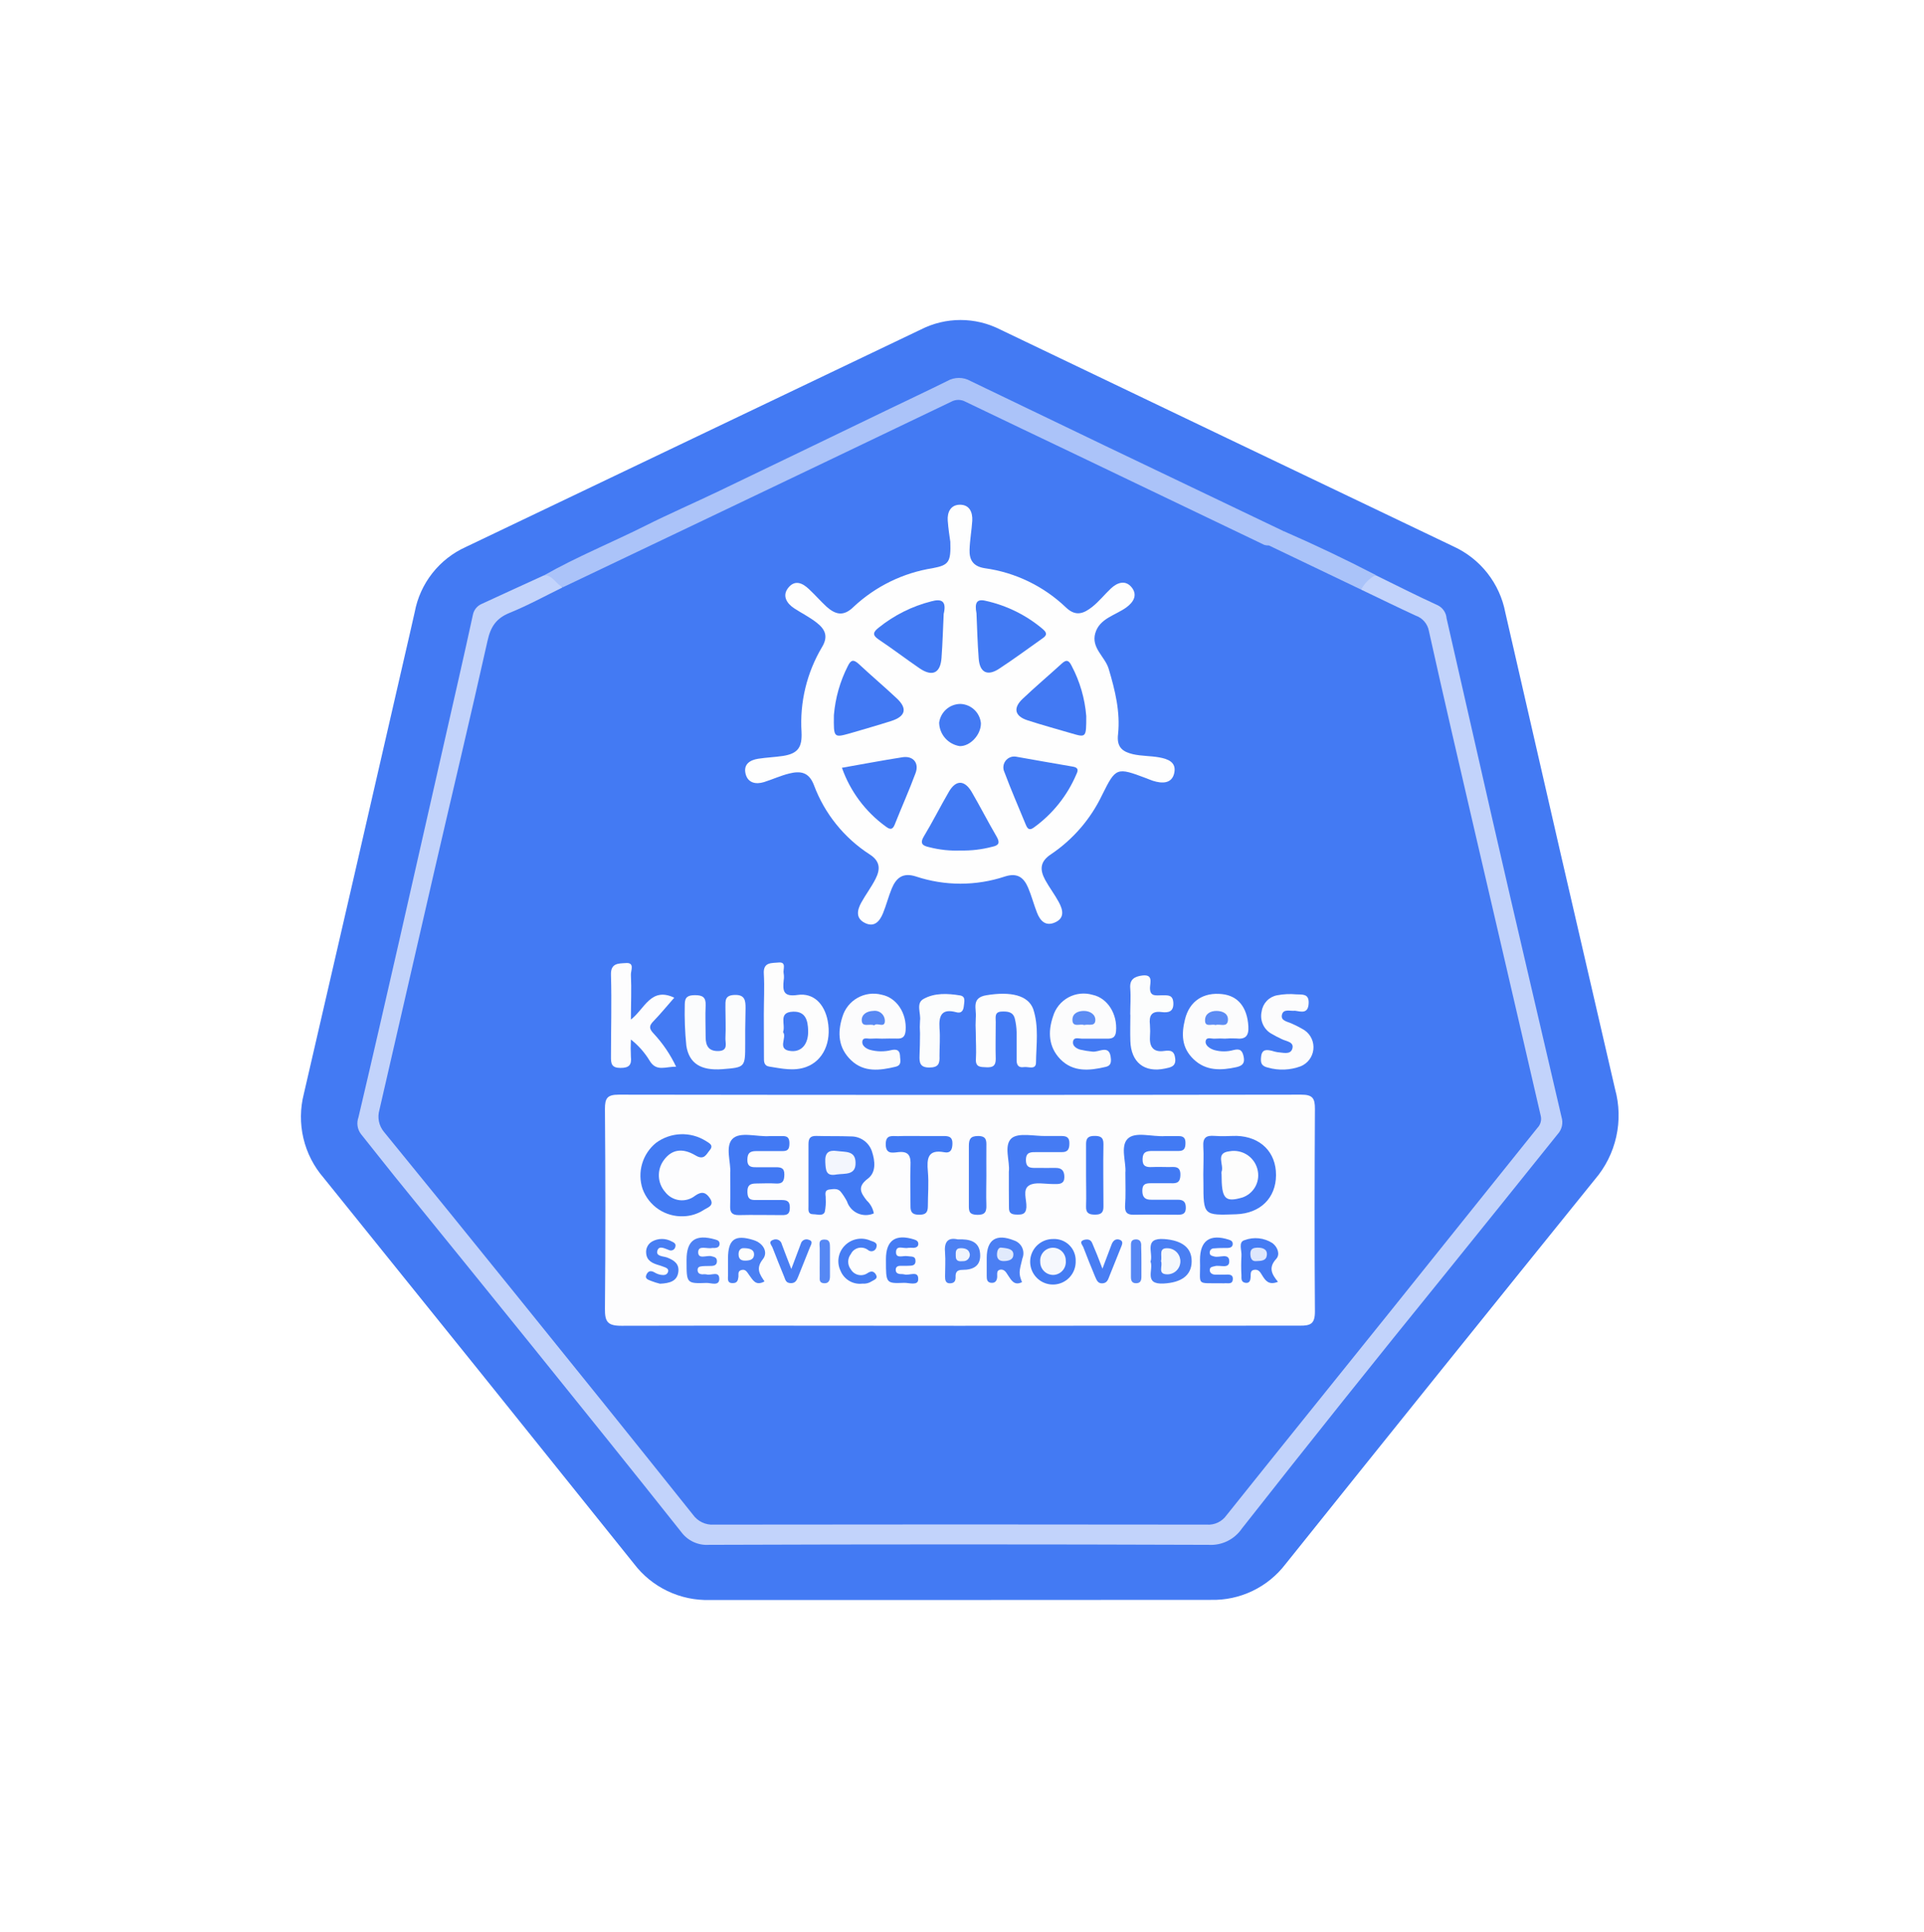 <svg width="245" height="246" viewBox="0 0 245 246" fill="none" xmlns="http://www.w3.org/2000/svg">
<g filter="url(#filter0_d_1_9345)">
<rect width="232.183" height="232.183" transform="translate(6.41 4)" fill="white"/>
<g clip-path="url(#clip0_1_9345)">
<g clip-path="url(#clip1_1_9345)">
<g clip-path="url(#clip2_1_9345)">
<path d="M212.867 28.094H32.146C30.961 28.094 30 29.054 30 30.239V209.94C30 211.125 30.961 212.085 32.146 212.085H212.867C214.052 212.085 215.012 211.125 215.012 209.94V30.239C215.012 29.054 214.052 28.094 212.867 28.094Z" stroke="white" stroke-width="0.76" stroke-miterlimit="10"/>
<path d="M122.203 200.646C111.604 200.646 101.002 200.646 90.398 200.646C88.531 200.703 86.678 200.311 84.993 199.505C83.308 198.699 81.84 197.501 80.713 196.012C67.581 179.626 54.416 163.258 41.219 146.907C39.963 145.459 39.076 143.728 38.636 141.862C38.197 139.996 38.216 138.051 38.694 136.194C42.985 117.643 47.259 99.087 51.515 80.526C51.947 78.633 52.395 76.748 52.812 74.856C53.15 73.055 53.917 71.361 55.05 69.92C56.182 68.479 57.645 67.333 59.316 66.579C78.637 57.34 97.96 48.107 117.286 38.879C118.844 38.09 120.566 37.68 122.311 37.68C124.057 37.68 125.779 38.09 127.337 38.879C146.583 48.102 165.832 57.313 185.084 66.512C186.776 67.284 188.259 68.451 189.407 69.914C190.556 71.378 191.337 73.095 191.685 74.923C196.309 95.153 200.965 115.37 205.654 135.576C206.205 137.56 206.26 139.649 205.813 141.659C205.366 143.669 204.431 145.538 203.091 147.101C189.929 163.397 176.796 179.723 163.694 196.079C162.581 197.535 161.14 198.706 159.488 199.497C157.835 200.289 156.019 200.677 154.187 200.631L122.203 200.646Z" fill="#437AF3"/>
<path d="M175.19 70.175C177.819 71.456 180.405 72.782 183.087 74.004C183.4 74.158 183.667 74.391 183.863 74.68C184.059 74.968 184.177 75.303 184.204 75.651C186.149 84.137 188.064 92.637 190.008 101.123C191.543 107.828 193.095 114.534 194.665 121.239C196.05 127.199 197.443 133.174 198.844 139.164C198.96 139.538 198.975 139.936 198.889 140.318C198.803 140.699 198.618 141.052 198.352 141.34C193.574 147.3 188.779 153.26 183.966 159.22C175.274 169.929 166.666 180.704 158.143 191.547C157.676 192.232 157.039 192.783 156.295 193.148C155.55 193.512 154.724 193.677 153.897 193.626C132.688 193.551 111.48 193.551 90.271 193.626C89.592 193.671 88.912 193.543 88.294 193.256C87.677 192.968 87.142 192.529 86.74 191.979C80.489 184.097 74.164 176.259 67.846 168.421C61.98 161.16 56.105 153.908 50.219 146.667C48.788 144.893 47.388 143.098 45.965 141.325C45.737 141.026 45.589 140.675 45.533 140.304C45.477 139.933 45.515 139.554 45.644 139.201C47.44 131.595 49.176 123.973 50.919 116.352C53.413 105.32 55.916 94.289 58.429 83.257C59.035 80.59 59.629 77.921 60.21 75.248C60.267 74.933 60.401 74.637 60.602 74.388C60.802 74.138 61.062 73.942 61.357 73.818C64.009 72.611 66.624 71.382 69.306 70.175C70.632 69.914 71.228 70.711 71.631 71.784C70.647 73.073 69.061 73.371 67.727 74.056C63.004 76.478 63.033 76.455 61.856 81.633C58.211 97.651 54.528 113.662 50.807 129.665C50.189 132.303 49.72 134.977 48.982 137.585C48.775 138.258 48.749 138.974 48.906 139.66C49.062 140.347 49.397 140.98 49.876 141.496C60.128 154.258 70.521 166.909 80.78 179.694C83.313 182.867 85.883 186.019 88.424 189.185C88.76 189.66 89.207 190.044 89.727 190.304C90.247 190.564 90.823 190.691 91.404 190.675C111.957 190.675 132.514 190.675 153.077 190.675C153.66 190.699 154.24 190.58 154.766 190.328C155.292 190.076 155.748 189.699 156.094 189.23C161.176 183.039 166.1 176.721 171.144 170.493C178.855 160.979 186.425 151.345 194.24 141.891C194.824 141.243 195.231 140.456 195.421 139.605C195.612 138.754 195.58 137.868 195.328 137.033C190.798 117.663 186.328 98.265 181.917 78.839C181.773 77.983 181.397 77.183 180.83 76.526C180.262 75.869 179.525 75.381 178.699 75.114C176.799 74.369 174.832 73.669 173.297 72.216C173.262 71.953 173.285 71.684 173.365 71.43C173.445 71.177 173.581 70.944 173.762 70.749C173.943 70.554 174.164 70.401 174.411 70.302C174.658 70.203 174.924 70.159 175.19 70.175Z" fill="#C2D3FB"/>
<path d="M71.712 71.716C70.803 71.366 70.43 70.174 69.312 70.174C73.477 67.805 77.925 66.009 82.201 63.864C85.278 62.321 88.445 60.95 91.552 59.46C98.614 56.078 105.662 52.658 112.718 49.261C115.355 47.987 117.993 46.75 120.615 45.454C121.068 45.192 121.582 45.055 122.105 45.055C122.628 45.055 123.142 45.192 123.595 45.454C135.108 51.007 146.649 56.542 158.216 62.061L163.432 64.556C163.432 65.801 162.582 66.255 161.621 66.635C161.03 66.638 160.449 66.476 159.945 66.166C151.236 61.912 142.444 57.814 133.683 53.597C130.457 52.032 127.216 50.49 123.997 48.926C123.4 48.623 122.736 48.474 122.066 48.492C121.396 48.51 120.741 48.695 120.161 49.03C106.445 55.616 92.706 62.142 78.961 68.758C77.113 69.645 75.236 70.472 73.373 71.381C72.859 71.664 72.345 71.999 71.712 71.716Z" fill="#ABC3F9"/>
<path d="M161.578 66.388C162.346 65.946 162.987 65.315 163.441 64.555C167.414 66.283 171.331 68.148 175.19 70.15C174.392 70.564 173.741 71.215 173.327 72.012C172.008 72.206 170.988 71.394 169.9 70.917C167.382 69.822 165.028 68.392 162.45 67.341C162.055 67.192 161.608 66.961 161.578 66.388Z" fill="#AAC3F9"/>
<path d="M161.58 66.385L173.329 72.01C175.639 73.113 177.948 74.246 180.273 75.318C180.703 75.466 181.086 75.727 181.382 76.073C181.678 76.418 181.876 76.837 181.956 77.285C183.849 85.823 185.838 94.339 187.812 102.862C189.124 108.546 190.457 114.231 191.776 119.916C193.266 126.263 194.696 132.581 196.186 138.966C196.259 139.243 196.26 139.534 196.186 139.811C196.113 140.088 195.969 140.341 195.769 140.545C189.623 148.182 183.521 155.841 177.382 163.477C170.319 172.276 163.226 181.045 156.178 189.866C155.897 190.264 155.517 190.583 155.075 190.79C154.634 190.998 154.147 191.088 153.66 191.051C132.75 191.021 111.837 191.021 90.922 191.051C90.401 191.088 89.881 190.991 89.409 190.767C88.938 190.544 88.532 190.203 88.232 189.777C80.782 180.449 73.299 171.144 65.784 161.861C60.177 154.907 54.547 147.971 48.895 141.052C48.576 140.668 48.356 140.212 48.255 139.724C48.154 139.235 48.174 138.73 48.314 138.251C50.668 128.014 53.022 117.775 55.376 107.533C57.611 97.848 59.921 88.207 62.082 78.522C62.477 76.734 63.184 75.654 64.905 74.961C67.222 74.022 69.428 72.808 71.685 71.705L90.236 62.861C100.542 57.944 110.844 53.017 121.14 48.08C121.414 47.93 121.721 47.852 122.034 47.852C122.346 47.852 122.654 47.93 122.928 48.08C127.666 50.367 132.42 52.617 137.165 54.89L161.006 66.318C161.193 66.37 161.386 66.392 161.58 66.385Z" fill="#437AF3"/>
<path d="M122.076 165.737C107.764 165.737 93.445 165.7 79.133 165.737C77.367 165.737 77.017 165.223 77.032 163.569C77.114 155.091 77.099 146.605 77.032 138.126C77.032 136.793 77.307 136.309 78.768 136.309C107.749 136.353 136.731 136.353 165.712 136.309C167.165 136.309 167.448 136.793 167.441 138.126C167.396 146.724 167.374 155.322 167.441 163.919C167.441 165.476 166.912 165.73 165.518 165.722C151.058 165.715 136.567 165.737 122.076 165.737Z" fill="#FDFDFE"/>
<path d="M121.012 65.916C120.93 65.313 120.759 64.27 120.684 63.219C120.61 62.169 121.042 61.237 122.174 61.2C123.426 61.163 123.873 62.117 123.806 63.249C123.739 64.382 123.5 65.7 123.463 66.93C123.426 68.159 123.85 69.045 125.408 69.284C129.289 69.82 132.902 71.567 135.734 74.275C137.015 75.505 138.036 75.02 139.071 74.216C139.943 73.523 140.651 72.629 141.463 71.862C142.275 71.094 143.311 70.751 144.093 71.705C144.875 72.659 144.383 73.568 143.445 74.261C142.051 75.281 140.025 75.654 139.474 77.546C138.922 79.439 140.71 80.526 141.18 82.098C141.999 84.832 142.67 87.589 142.372 90.42C142.163 92.111 142.99 92.655 144.264 92.961C145.344 93.207 146.499 93.169 147.587 93.363C148.675 93.557 149.822 93.944 149.532 95.337C149.241 96.731 147.997 96.723 146.82 96.351C146.544 96.261 146.276 96.142 146 96.038C142.171 94.592 142.096 94.63 140.338 98.161C138.884 101.211 136.638 103.815 133.834 105.701C132.388 106.654 132.411 107.697 133.089 108.964C133.625 109.94 134.311 110.834 134.84 111.817C135.369 112.801 135.585 113.821 134.363 114.373C133.141 114.924 132.456 114.179 132.046 113.129C131.636 112.078 131.36 110.998 130.928 109.977C130.369 108.658 129.55 108.018 127.948 108.539C124.283 109.75 120.326 109.75 116.661 108.539C114.985 107.988 114.128 108.688 113.554 110.067C113.13 111.095 112.861 112.19 112.437 113.218C112.012 114.246 111.334 115.043 110.135 114.447C108.935 113.851 109.151 112.816 109.665 111.87C110.179 110.923 110.954 109.895 111.483 108.852C112.087 107.668 112.146 106.617 110.738 105.716C107.492 103.621 105.007 100.535 103.653 96.917C103.005 95.188 101.88 95.077 100.479 95.427C99.399 95.695 98.363 96.172 97.305 96.507C96.247 96.842 95.212 96.626 94.936 95.434C94.66 94.242 95.495 93.706 96.545 93.542C97.596 93.378 98.654 93.341 99.704 93.184C101.619 92.886 102.155 92.074 102.066 90.152C101.825 86.363 102.734 82.59 104.673 79.327C105.538 77.904 105.009 77.002 103.973 76.198C103.094 75.512 102.081 75.006 101.142 74.395C100.203 73.784 99.54 72.785 100.397 71.75C101.254 70.714 102.207 71.184 103.02 71.951C103.832 72.718 104.51 73.493 105.255 74.186C106.365 75.162 107.393 75.497 108.712 74.186C111.502 71.582 115.007 69.872 118.777 69.276C120.818 68.889 121.101 68.509 121.012 65.916Z" fill="#FEFEFE"/>
<path d="M97.265 126.049C97.265 124.343 97.362 122.629 97.265 120.931C97.154 119.388 98.308 119.575 99.113 119.485C100.223 119.374 99.664 120.364 99.791 120.878C99.84 121.17 99.84 121.467 99.791 121.758C99.664 123.061 99.716 123.888 101.557 123.613C103.576 123.315 104.984 124.738 105.401 126.913C105.915 129.647 104.812 131.987 102.674 132.777C101.095 133.358 99.538 132.978 97.981 132.739C97.236 132.628 97.28 132.054 97.28 131.517L97.265 126.049Z" fill="#FDFDFD"/>
<path d="M85.86 123.963C84.996 124.939 84.161 125.975 83.223 126.944C82.634 127.532 82.641 127.905 83.223 128.516C84.395 129.771 85.365 131.201 86.098 132.755C84.802 132.703 83.61 133.44 82.738 132.01C82.111 130.965 81.298 130.044 80.339 129.29C80.302 130.018 80.302 130.746 80.339 131.473C80.451 132.524 80.116 132.911 78.991 132.904C77.866 132.896 77.791 132.345 77.799 131.481C77.799 128.009 77.903 124.53 77.799 121.05C77.747 119.56 78.752 119.613 79.594 119.56C80.921 119.411 80.295 120.536 80.339 121.05C80.429 122.861 80.339 124.679 80.339 126.75C82.105 125.372 82.887 122.555 85.86 123.963Z" fill="#FDFDFE"/>
<path d="M112.312 129.178C111.843 129.152 111.373 129.152 110.904 129.178C110.502 129.23 109.824 128.902 109.802 129.632C109.802 130.102 110.271 130.429 110.733 130.586C111.642 130.846 112.603 130.862 113.519 130.631C114.175 130.497 114.555 130.631 114.607 131.324C114.607 131.882 114.898 132.545 114.041 132.754C112.052 133.231 110.033 133.499 108.386 131.934C106.74 130.37 106.62 128.433 107.269 126.406C107.572 125.379 108.264 124.51 109.197 123.983C110.13 123.456 111.231 123.312 112.268 123.583C114.19 123.963 115.479 125.944 115.322 128.135C115.263 128.88 114.98 129.193 114.249 129.17C113.519 129.148 112.961 129.17 112.312 129.178Z" fill="#FCFCFD"/>
<path d="M139.09 130.826C139.939 130.96 141.325 129.798 141.459 131.735C141.504 132.294 141.377 132.637 140.803 132.771C138.725 133.262 136.653 133.464 135.014 131.787C133.524 130.238 133.42 128.308 134.091 126.349C134.241 125.837 134.491 125.36 134.826 124.944C135.161 124.529 135.574 124.184 136.043 123.929C136.511 123.673 137.025 123.513 137.556 123.456C138.086 123.4 138.623 123.448 139.134 123.599C141.042 124.009 142.308 126.05 142.115 128.248C142.04 129.053 141.615 129.195 140.945 129.18C139.887 129.18 138.821 129.18 137.764 129.18C137.354 129.18 136.691 128.911 136.631 129.619C136.586 130.126 137.086 130.439 137.54 130.573C138.05 130.691 138.568 130.776 139.09 130.826Z" fill="#FCFCFD"/>
<path d="M155.977 129.177C155.567 129.151 155.157 129.151 154.748 129.177C154.323 129.236 153.645 128.894 153.533 129.467C153.421 130.041 154.07 130.458 154.628 130.63C155.428 130.853 156.273 130.853 157.072 130.63C157.914 130.413 158.204 130.689 158.368 131.486C158.532 132.283 158.234 132.626 157.445 132.805C155.463 133.245 153.555 133.297 151.991 131.799C150.426 130.302 150.441 128.558 150.896 126.718C151.469 124.386 153.243 123.239 155.634 123.507C157.668 123.731 158.815 125.206 158.964 127.575C159.046 128.819 158.614 129.303 157.385 129.154C156.916 129.132 156.445 129.139 155.977 129.177Z" fill="#FCFCFD"/>
<path d="M94.893 128.095V129.854C94.893 132.834 94.893 132.834 91.973 133.065C89.238 133.273 87.748 132.32 87.398 130.084C87.219 128.332 87.152 126.57 87.197 124.81C87.197 123.834 87.651 123.647 88.501 123.64C89.462 123.64 89.901 123.901 89.857 124.936C89.79 126.285 89.857 127.641 89.857 128.989C89.857 130.084 90.244 130.8 91.511 130.755C92.777 130.71 92.338 129.712 92.375 129.071C92.442 127.782 92.375 126.486 92.375 125.19C92.375 124.325 92.285 123.64 93.582 123.61C94.878 123.58 94.938 124.348 94.938 125.301C94.938 126.255 94.893 127.157 94.893 128.095Z" fill="#FBFCFD"/>
<path d="M124.256 128.419C124.218 127.776 124.218 127.132 124.256 126.489C124.375 125.401 123.622 123.978 125.604 123.651C128.696 123.137 130.909 123.651 131.564 125.394C132.309 127.629 131.952 129.939 131.922 132.211C131.922 133.209 130.931 132.71 130.372 132.8C129.694 132.904 129.441 132.531 129.456 131.876C129.456 130.699 129.456 129.529 129.456 128.352C129.442 127.769 129.364 127.189 129.225 126.623C129.001 125.744 128.286 125.7 127.541 125.729C126.61 125.767 126.796 126.474 126.796 127.018C126.796 128.598 126.751 130.185 126.796 131.771C126.796 132.673 126.394 132.852 125.619 132.822C124.844 132.792 124.203 132.822 124.27 131.764C124.337 130.706 124.256 129.536 124.256 128.419Z" fill="#FDFDFD"/>
<path d="M164.908 125.624C164.305 125.698 163.418 125.333 163.239 126.145C163.061 126.957 164.037 127.009 164.581 127.3C165.118 127.537 165.638 127.811 166.138 128.119C166.525 128.39 166.832 128.76 167.026 129.191C167.22 129.621 167.295 130.096 167.241 130.566C167.188 131.035 167.009 131.481 166.723 131.857C166.436 132.233 166.054 132.525 165.616 132.701C164.283 133.195 162.827 133.253 161.459 132.865C160.587 132.664 160.505 132.225 160.587 131.472C160.699 130.466 161.332 130.585 161.98 130.727C162.201 130.804 162.428 130.861 162.658 130.898C163.344 130.943 164.305 131.271 164.558 130.474C164.841 129.565 163.761 129.528 163.187 129.222C162.705 128.999 162.235 128.751 161.779 128.477C161.328 128.186 160.979 127.763 160.779 127.265C160.578 126.768 160.538 126.22 160.662 125.698C160.735 125.196 160.963 124.73 161.315 124.364C161.666 123.998 162.123 123.751 162.621 123.657C163.428 123.501 164.254 123.461 165.072 123.538C165.765 123.582 166.696 123.396 166.644 124.648C166.592 126.048 165.713 125.743 164.908 125.624Z" fill="#FCFCFD"/>
<path d="M143.923 126.113C143.923 124.996 144.012 123.878 143.923 122.761C143.833 121.643 144.444 121.271 145.45 121.137C146.828 120.965 146.478 121.971 146.441 122.627C146.381 123.923 147.275 123.64 147.991 123.655C148.706 123.67 149.376 123.55 149.414 124.661C149.451 125.771 148.758 125.897 147.923 125.793C146.597 125.622 146.299 126.285 146.433 127.425C146.471 127.953 146.471 128.483 146.433 129.011C146.374 130.271 146.918 130.934 148.222 130.747C149.026 130.636 149.54 130.688 149.652 131.716C149.764 132.744 149.026 132.841 148.363 132.982C145.726 133.549 144.02 132.193 143.938 129.466C143.9 128.348 143.938 127.231 143.938 126.113H143.923Z" fill="#FCFDFD"/>
<path d="M117.154 128.488C117.116 127.962 117.116 127.434 117.154 126.908C117.295 125.962 116.595 124.673 117.601 124.122C119.009 123.332 120.67 123.414 122.257 123.675C123.002 123.809 122.786 124.465 122.741 124.964C122.697 125.463 122.533 126.022 121.765 125.813C119.947 125.322 119.53 126.193 119.635 127.84C119.739 129.009 119.635 130.194 119.635 131.364C119.679 132.332 119.53 132.854 118.331 132.854C117.131 132.854 117.057 132.206 117.094 131.304C117.131 130.403 117.154 129.434 117.154 128.488Z" fill="#FCFDFD"/>
<path d="M153.227 146.462C153.227 145.285 153.301 144.101 153.227 142.931C153.152 141.761 153.607 141.478 154.65 141.56C155.693 141.642 156.535 141.56 157.473 141.56C160.52 141.657 162.502 143.639 162.487 146.559C162.472 149.48 160.476 151.417 157.436 151.536C153.241 151.692 153.241 151.692 153.241 147.498L153.227 146.462Z" fill="#437AF3"/>
<path d="M111.273 151.424C110.95 151.568 110.601 151.642 110.248 151.641C109.895 151.641 109.546 151.567 109.223 151.423C108.901 151.279 108.612 151.068 108.376 150.805C108.14 150.543 107.962 150.233 107.854 149.897C107.639 149.489 107.39 149.1 107.109 148.735C106.729 148.206 106.162 148.317 105.618 148.384C104.873 148.481 105.179 149.13 105.142 149.509C105.183 150.091 105.142 150.675 105.022 151.245C104.777 151.812 104.084 151.536 103.585 151.536C102.84 151.536 102.951 150.985 102.951 150.53C102.951 147.885 102.951 145.248 102.951 142.611C102.951 141.866 103.182 141.545 103.957 141.567C105.447 141.612 106.892 141.567 108.353 141.627C108.949 141.619 109.533 141.804 110.017 142.152C110.501 142.501 110.86 142.996 111.042 143.564C111.43 144.756 111.594 146.187 110.506 147.006C109.142 148.034 109.589 148.787 110.372 149.785C110.84 150.221 111.156 150.795 111.273 151.424Z" fill="#427AF3"/>
<path d="M143.303 146.243C143.43 144.954 142.625 142.897 143.594 141.929C144.562 140.96 146.723 141.698 148.347 141.586C148.928 141.586 149.524 141.586 150.113 141.586C150.701 141.586 150.955 141.84 150.955 142.436C150.955 143.032 150.85 143.486 150.113 143.479C148.995 143.479 147.878 143.479 146.76 143.479C146.015 143.479 145.516 143.575 145.494 144.507C145.471 145.438 145.956 145.565 146.701 145.527C147.446 145.49 148.116 145.527 148.817 145.527C149.517 145.527 150.366 145.326 150.307 146.593C150.269 147.733 149.562 147.584 148.869 147.584C148.176 147.584 147.334 147.584 146.567 147.584C145.799 147.584 145.464 147.733 145.464 148.552C145.464 149.372 145.822 149.707 146.634 149.685C147.751 149.685 148.869 149.685 149.986 149.685C150.731 149.685 151.007 149.998 150.999 150.743C150.992 151.488 150.582 151.599 149.979 151.599C148.101 151.599 146.254 151.562 144.331 151.599C143.437 151.599 143.236 151.219 143.266 150.43C143.363 149.148 143.303 147.822 143.303 146.243Z" fill="#427AF3"/>
<path d="M92.986 146.242C93.097 144.968 92.315 142.919 93.269 141.943C94.222 140.967 96.398 141.705 98.014 141.586C98.543 141.586 99.08 141.586 99.601 141.586C100.287 141.548 100.533 141.839 100.525 142.517C100.518 143.195 100.361 143.508 99.639 143.493C98.529 143.493 97.404 143.493 96.293 143.493C95.437 143.493 95.176 143.798 95.168 144.625C95.161 145.452 95.63 145.564 96.286 145.549C97.113 145.549 97.933 145.549 98.76 145.549C99.415 145.549 99.885 145.609 99.877 146.473C99.87 147.337 99.646 147.68 98.775 147.62C97.903 147.561 97.121 147.62 96.301 147.62C95.481 147.62 95.154 147.866 95.176 148.723C95.198 149.58 95.534 149.736 96.249 149.721C97.307 149.721 98.372 149.721 99.43 149.721C100.063 149.721 100.57 149.766 100.577 150.63C100.585 151.494 100.287 151.658 99.542 151.643C97.716 151.643 95.891 151.599 94.073 151.643C93.202 151.643 92.948 151.293 92.978 150.489C93.015 149.148 92.986 147.836 92.986 146.242Z" fill="#4279F3"/>
<path d="M87.047 151.791C85.922 151.843 84.81 151.535 83.872 150.912C82.935 150.289 82.22 149.383 81.831 148.327C81.482 147.288 81.458 146.167 81.765 145.115C82.071 144.063 82.692 143.13 83.545 142.441C84.451 141.774 85.537 141.393 86.661 141.348C87.786 141.303 88.898 141.596 89.855 142.188C90.25 142.456 90.943 142.717 90.377 143.38C89.937 143.901 89.677 144.698 88.589 144.058C86.86 143.022 85.512 143.313 84.543 144.631C84.097 145.226 83.87 145.956 83.9 146.698C83.929 147.441 84.215 148.15 84.707 148.707C84.924 148.99 85.196 149.227 85.506 149.405C85.816 149.582 86.158 149.696 86.512 149.739C86.867 149.783 87.226 149.756 87.57 149.659C87.914 149.562 88.235 149.398 88.514 149.176C89.379 148.565 89.9 148.759 90.392 149.489C91.062 150.472 90.049 150.681 89.557 151.024C88.804 151.5 87.937 151.765 87.047 151.791Z" fill="#437BF3"/>
<path d="M128.465 146.105C128.636 144.839 127.765 142.76 128.823 141.851C129.732 141.106 131.736 141.613 133.256 141.575C133.904 141.575 134.552 141.575 135.2 141.575C135.848 141.575 136.176 141.784 136.176 142.484C136.176 143.185 136.02 143.639 135.215 143.624C134.15 143.624 133.092 143.624 132.034 143.624C131.289 143.624 130.618 143.572 130.641 144.675C130.663 145.777 131.43 145.621 132.131 145.636C132.831 145.651 133.658 145.636 134.425 145.636C135.193 145.636 135.535 145.986 135.535 146.805C135.535 147.625 134.992 147.707 134.373 147.685H134.016C133.017 147.685 131.833 147.409 131.073 147.848C130.156 148.377 130.752 149.674 130.7 150.635C130.648 151.454 130.268 151.588 129.583 151.581C128.897 151.574 128.45 151.492 128.48 150.642C128.465 149.227 128.465 147.811 128.465 146.105Z" fill="#457BF3"/>
<path d="M117.244 141.577C118.243 141.577 119.241 141.577 120.224 141.577C120.97 141.577 121.305 141.793 121.282 142.583C121.26 143.372 120.999 143.782 120.254 143.641C118.086 143.231 118.019 144.512 118.153 146.077C118.287 147.641 118.153 149.012 118.153 150.473C118.153 151.314 117.893 151.598 117.043 151.598C116.194 151.598 115.918 151.285 115.941 150.458C115.941 148.759 115.881 147.053 115.941 145.354C116.008 144.103 115.717 143.462 114.316 143.633C113.571 143.723 112.782 143.864 112.789 142.598C112.797 141.331 113.653 141.614 114.346 141.592C115.367 141.555 116.306 141.577 117.244 141.577Z" fill="#427AF3"/>
<path d="M138.299 146.644C138.299 145.295 138.299 143.939 138.299 142.591C138.299 141.846 138.582 141.57 139.334 141.563C140.087 141.555 140.527 141.704 140.512 142.621C140.459 145.266 140.512 147.918 140.512 150.563C140.512 151.308 140.229 151.576 139.484 151.583C138.738 151.591 138.262 151.442 138.299 150.525C138.344 149.237 138.299 147.94 138.299 146.644Z" fill="#4279F3"/>
<path d="M125.603 146.618C125.603 147.855 125.558 149.092 125.603 150.343C125.64 151.207 125.439 151.632 124.448 151.61C123.457 151.587 123.368 151.215 123.375 150.433C123.375 147.899 123.375 145.366 123.375 142.841C123.375 141.977 123.577 141.574 124.553 141.574C125.64 141.574 125.618 142.178 125.603 142.93C125.588 144.145 125.603 145.419 125.603 146.618Z" fill="#437AF3"/>
<path d="M146.508 157.562C146.895 156.475 145.569 154.493 148.266 154.694C150.501 154.865 151.775 155.782 151.745 157.57C151.716 159.358 150.382 160.244 148.162 160.356C145.599 160.49 146.925 158.575 146.508 157.562Z" fill="#4A7FF3"/>
<path d="M97.353 160.087C96.198 160.72 95.863 159.878 95.371 159.238C95.133 158.902 94.932 158.493 94.418 158.634C93.903 158.776 94.067 159.178 94.03 159.506C93.978 159.946 93.881 160.318 93.285 160.303C92.54 160.303 92.719 159.7 92.704 159.275C92.704 158.575 92.704 157.867 92.704 157.167C92.704 154.723 93.591 154.075 95.967 154.827C97.226 155.222 97.837 156.399 97.137 157.263C96.206 158.448 96.742 159.186 97.353 160.087Z" fill="#4B80F3"/>
<path d="M130.141 160.179C129.172 160.663 128.792 159.963 128.368 159.322C128.144 158.987 127.958 158.577 127.459 158.577C126.84 158.629 127.004 159.151 126.982 159.523C126.96 159.896 126.796 160.313 126.237 160.268C125.678 160.224 125.648 159.806 125.648 159.389C125.648 158.644 125.648 157.862 125.648 157.102C125.648 154.755 126.878 153.965 129.12 154.867C129.346 154.939 129.555 155.057 129.733 155.213C129.912 155.37 130.056 155.561 130.157 155.776C130.257 155.991 130.313 156.224 130.319 156.461C130.325 156.698 130.282 156.934 130.193 157.154C129.754 158.897 129.709 159.084 130.141 160.179Z" fill="#4B7FF3"/>
<path d="M87.426 157.503V157.34C87.426 154.829 88.588 154.024 91.099 154.754C91.412 154.844 91.635 154.948 91.628 155.313C91.62 155.678 91.367 155.797 91.054 155.827C90.935 155.827 90.808 155.827 90.696 155.827C90.078 155.991 88.953 155.432 88.908 156.319C88.864 157.347 90.004 156.721 90.592 156.878C90.965 156.975 91.278 157.019 91.293 157.481C91.307 157.943 91.032 158.092 90.629 158.114C90.227 158.137 89.81 158.114 89.4 158.152C88.99 158.189 88.819 158.316 88.834 158.673C88.849 159.031 89.095 159.165 89.422 159.187C89.596 159.165 89.771 159.165 89.944 159.187C90.51 159.403 91.628 158.658 91.591 159.813C91.553 160.707 90.54 160.268 89.981 160.282C87.426 160.379 87.426 160.32 87.426 157.503Z" fill="#4D81F3"/>
<path d="M136.975 157.527C136.987 158.103 136.827 158.67 136.515 159.154C136.203 159.639 135.754 160.02 135.225 160.248C134.695 160.476 134.11 160.541 133.544 160.435C132.977 160.329 132.455 160.056 132.045 159.652C131.634 159.247 131.353 158.73 131.238 158.165C131.123 157.6 131.179 157.014 131.399 156.481C131.618 155.948 131.992 155.493 132.472 155.174C132.952 154.854 133.516 154.685 134.092 154.688C134.473 154.666 134.854 154.724 135.211 154.858C135.568 154.992 135.892 155.2 136.164 155.467C136.436 155.735 136.648 156.056 136.788 156.411C136.928 156.766 136.992 157.146 136.975 157.527Z" fill="#457CF3"/>
<path d="M162.735 160.135C161.55 160.612 161.133 159.971 160.716 159.301C160.5 158.95 160.291 158.556 159.792 158.6C159.174 158.638 159.278 159.129 159.255 159.517C159.233 159.904 159.151 160.359 158.578 160.262C158.004 160.165 158.093 159.695 158.086 159.315C158.037 158.497 158.037 157.676 158.086 156.857C158.153 156.157 157.639 155.054 158.488 154.83C159.068 154.613 159.691 154.535 160.306 154.601C160.922 154.667 161.514 154.875 162.034 155.21C162.712 155.724 163.033 156.663 162.504 157.229C161.491 158.34 161.938 159.166 162.735 160.135Z" fill="#467CF3"/>
<path d="M152.806 157.496V157.339C152.806 154.881 154.073 154.002 156.472 154.769C156.8 154.873 156.994 155.007 156.971 155.358C156.949 155.708 156.658 155.812 156.353 155.827C155.772 155.827 155.183 155.827 154.602 155.879C154.529 155.874 154.455 155.884 154.386 155.909C154.316 155.935 154.253 155.974 154.2 156.026C154.148 156.077 154.106 156.139 154.079 156.207C154.052 156.276 154.04 156.349 154.043 156.423C154.043 156.81 154.349 156.833 154.632 156.915C155.295 157.101 156.502 156.431 156.532 157.496C156.561 158.561 155.332 157.95 154.691 158.144C154.408 158.226 154.08 158.219 154.051 158.599C154.021 158.978 154.334 159.209 154.721 159.224C155.109 159.239 155.541 159.224 155.95 159.224C156.36 159.224 157.031 159.09 156.986 159.813C156.941 160.536 156.301 160.267 155.876 160.327C155.816 160.331 155.757 160.331 155.697 160.327C152.128 160.275 152.903 160.729 152.806 157.496Z" fill="#467CF3"/>
<path d="M112.816 157.413V157.242C112.816 154.85 114.038 154.001 116.407 154.746C116.72 154.85 116.944 154.985 116.936 155.327C116.929 155.67 116.646 155.789 116.34 155.812C116.105 155.793 115.868 155.793 115.633 155.812C115.089 155.961 114.098 155.379 114.098 156.378C114.098 157.22 115.014 156.78 115.528 156.869C116.042 156.959 116.579 156.802 116.579 157.488C116.579 158.173 115.983 158.069 115.528 158.099C115.238 158.099 114.94 158.099 114.649 158.099C114.359 158.099 114.061 158.211 114.061 158.598C114.061 158.985 114.292 159.105 114.612 159.149C114.789 159.143 114.966 159.155 115.141 159.187C115.759 159.403 116.981 158.628 116.922 159.827C116.922 160.669 115.752 160.252 115.126 160.267C112.816 160.364 112.816 160.319 112.816 157.413Z" fill="#457CF3"/>
<path d="M121.96 154.734C123.45 154.674 124.672 154.957 124.806 156.529C124.94 158.101 123.949 158.615 122.571 158.615C121.826 158.615 121.654 158.943 121.684 159.584C121.684 160.068 121.49 160.329 120.939 160.329C120.388 160.329 120.343 159.867 120.343 159.442C120.343 158.452 120.418 157.446 120.343 156.462C120.209 155.106 120.656 154.436 121.96 154.734Z" fill="#4D81F3"/>
<path d="M84.049 160.381C83.668 160.291 83.294 160.174 82.931 160.031C82.603 159.882 82.044 159.792 82.328 159.196C82.551 158.734 82.901 158.682 83.348 158.943C83.597 159.096 83.873 159.199 84.16 159.248C84.503 159.3 84.905 159.308 85.062 158.891C85.218 158.473 84.794 158.324 84.473 158.213C84.302 158.153 84.138 158.086 83.974 158.041C83.154 157.803 82.357 157.505 82.283 156.499C82.249 156.205 82.302 155.908 82.434 155.644C82.567 155.379 82.773 155.159 83.028 155.009C83.414 154.793 83.849 154.68 84.291 154.68C84.733 154.68 85.168 154.793 85.553 155.009C85.837 155.136 86.105 155.3 86.001 155.657C85.988 155.745 85.955 155.829 85.904 155.902C85.853 155.975 85.786 156.035 85.708 156.078C85.63 156.12 85.543 156.144 85.454 156.148C85.365 156.151 85.277 156.134 85.196 156.097C84.667 155.911 83.915 155.449 83.706 156.179C83.497 156.909 84.451 156.864 84.95 157.043C85.859 157.401 86.544 157.863 86.366 158.958C86.187 160.053 85.293 160.321 84.049 160.381Z" fill="#487EF3"/>
<path d="M100.765 158.505C101.272 157.149 101.614 156.225 101.972 155.301C101.996 155.199 102.042 155.104 102.105 155.021C102.169 154.937 102.25 154.869 102.342 154.819C102.434 154.769 102.535 154.739 102.64 154.731C102.744 154.723 102.849 154.737 102.948 154.772C103.618 154.951 103.268 155.406 103.134 155.748C102.642 157.007 102.121 158.252 101.644 159.473C101.458 159.943 101.272 160.338 100.668 160.308C100.065 160.278 100.012 159.883 99.863 159.511C99.357 158.259 98.843 157.015 98.373 155.786C98.269 155.48 97.755 155.04 98.455 154.795C98.564 154.747 98.682 154.723 98.801 154.727C98.92 154.73 99.036 154.76 99.142 154.815C99.248 154.869 99.34 154.946 99.412 155.041C99.484 155.135 99.534 155.245 99.558 155.361C99.893 156.285 100.266 157.209 100.765 158.505Z" fill="#497EF3"/>
<path d="M140.384 158.462C140.854 157.225 141.204 156.316 141.539 155.407C141.725 154.893 142.083 154.588 142.604 154.789C143.126 154.99 142.85 155.467 142.716 155.817C142.247 157.009 141.762 158.201 141.278 159.393C141.107 159.818 141.003 160.295 140.384 160.332C139.766 160.369 139.639 159.878 139.445 159.468C138.931 158.231 138.425 156.979 137.955 155.743C137.859 155.46 137.322 154.998 138.075 154.789C138.492 154.692 138.894 154.729 139.088 155.229C139.498 156.167 139.878 157.128 140.384 158.462Z" fill="#497EF3"/>
<path d="M109.839 160.366C109.258 160.442 108.669 160.325 108.162 160.031C107.655 159.737 107.26 159.284 107.038 158.742C106.778 158.208 106.694 157.605 106.797 157.021C106.9 156.436 107.185 155.899 107.611 155.486C108.032 155.071 108.568 154.794 109.149 154.69C109.73 154.586 110.329 154.661 110.867 154.905C111.21 155.024 111.776 155.143 111.612 155.687C111.595 155.805 111.546 155.917 111.47 156.01C111.394 156.102 111.295 156.172 111.182 156.212C111.069 156.252 110.947 156.26 110.83 156.236C110.713 156.212 110.605 156.156 110.517 156.074C110.347 155.946 110.15 155.857 109.942 155.814C109.733 155.771 109.517 155.774 109.31 155.824C109.103 155.874 108.909 155.969 108.743 156.102C108.577 156.236 108.442 156.404 108.349 156.596C108.128 156.876 108.008 157.222 108.008 157.579C108.008 157.936 108.128 158.283 108.349 158.563C108.455 158.741 108.596 158.894 108.765 159.015C108.933 159.135 109.125 159.218 109.327 159.261C109.53 159.303 109.739 159.302 109.941 159.259C110.143 159.216 110.334 159.131 110.502 159.01C110.927 158.742 111.247 158.756 111.53 159.196C111.851 159.755 111.314 159.874 111.001 160.075C110.659 160.302 110.248 160.405 109.839 160.366Z" fill="#467DF3"/>
<path d="M145.346 157.561C145.346 158.21 145.346 158.85 145.346 159.499C145.346 159.946 145.242 160.311 144.683 160.318C144.124 160.326 144.012 159.968 144.012 159.521C144.012 158.225 144.012 156.936 144.012 155.647C144.012 155.244 143.968 154.783 144.571 154.738C145.175 154.693 145.361 155.088 145.316 155.624C145.339 156.273 145.346 156.913 145.346 157.561Z" fill="#5687F4"/>
<path d="M104.383 157.456C104.383 156.927 104.383 156.405 104.383 155.884C104.383 155.362 104.152 154.729 105.031 154.759C105.709 154.759 105.679 155.325 105.687 155.78C105.687 157.001 105.687 158.231 105.687 159.452C105.687 159.974 105.5 160.384 104.875 160.317C104.249 160.25 104.398 159.75 104.383 159.378C104.368 158.737 104.383 158.089 104.383 157.456Z" fill="#5688F4"/>
<path d="M129.329 93.269C131.75 93.694 134.179 94.133 136.601 94.543C137.271 94.655 137.346 94.946 137.07 95.504C135.918 98.223 134.042 100.573 131.646 102.299C131.058 102.731 130.827 102.426 130.626 101.941C129.709 99.706 128.748 97.516 127.899 95.236C127.792 95.011 127.748 94.762 127.772 94.514C127.795 94.266 127.884 94.03 128.031 93.829C128.177 93.627 128.375 93.469 128.603 93.371C128.832 93.272 129.082 93.237 129.329 93.269Z" fill="#427AF3"/>
<path d="M120.167 75.112C120.085 76.84 120.033 78.777 119.891 80.707C119.75 82.637 118.729 83.143 117.082 82.018C115.436 80.893 113.663 79.545 111.912 78.375C111.04 77.794 111.167 77.414 111.912 76.833C113.881 75.251 116.168 74.112 118.617 73.495C119.876 73.153 120.569 73.436 120.167 75.112Z" fill="#427AF3"/>
<path d="M106.188 87.978C106.369 85.804 106.971 83.686 107.961 81.742C108.363 80.908 108.706 80.886 109.362 81.482C110.956 82.972 112.618 84.372 114.204 85.862C115.583 87.159 115.315 88.157 113.459 88.746C111.723 89.297 109.973 89.796 108.244 90.303C106.151 90.884 106.151 90.876 106.188 87.978Z" fill="#4279F3"/>
<path d="M138.323 88.105C138.323 90.862 138.323 90.862 136.401 90.296C134.479 89.73 132.676 89.245 130.828 88.642C129.212 88.113 128.981 87.085 130.218 85.915C131.834 84.38 133.548 82.935 135.179 81.445C135.828 80.834 136.126 81.043 136.461 81.713C137.509 83.695 138.143 85.87 138.323 88.105Z" fill="#4279F3"/>
<path d="M107.211 94.692C109.848 94.23 112.374 93.746 114.915 93.351C116.293 93.135 117.068 94.096 116.583 95.377C115.756 97.612 114.803 99.721 113.939 101.904C113.648 102.649 113.305 102.552 112.776 102.157C110.207 100.291 108.265 97.687 107.211 94.692Z" fill="#4279F3"/>
<path d="M124.345 75.03C124.099 73.719 124.345 73.175 125.455 73.421C128.167 74.008 130.692 75.254 132.808 77.049C133.553 77.69 133.084 77.988 132.57 78.345C130.797 79.597 129.046 80.893 127.243 82.07C125.753 83.061 124.762 82.577 124.628 80.796C124.472 78.778 124.419 76.721 124.345 75.03Z" fill="#427AF3"/>
<path d="M122.339 105.225C120.989 105.282 119.639 105.139 118.331 104.801C117.586 104.637 117.057 104.406 117.638 103.437C118.763 101.575 119.732 99.63 120.827 97.753C121.713 96.218 122.809 96.218 123.725 97.753C124.82 99.63 125.804 101.567 126.899 103.437C127.368 104.234 127.197 104.577 126.347 104.748C125.04 105.093 123.691 105.254 122.339 105.225Z" fill="#427AF3"/>
<path d="M122.294 86.562C122.957 86.584 123.589 86.847 124.071 87.303C124.553 87.759 124.851 88.375 124.909 89.036C124.909 90.526 123.516 91.964 122.212 91.934C121.495 91.824 120.839 91.465 120.36 90.921C119.88 90.376 119.608 89.68 119.59 88.954C119.675 88.296 119.996 87.69 120.493 87.25C120.99 86.811 121.63 86.566 122.294 86.562Z" fill="#437AF3"/>
<path d="M99.711 128.345C100.083 127.391 99.033 125.812 100.977 125.745C102.602 125.678 102.87 126.892 102.907 128.136C102.959 129.828 102.102 130.871 100.761 130.759C98.832 130.61 100.277 129.03 99.711 128.345Z" fill="#447BF3"/>
<path d="M111.325 127.487C110.721 127.211 109.768 127.822 109.73 126.824C109.73 126.079 110.386 125.677 111.183 125.647C111.358 125.617 111.537 125.624 111.709 125.667C111.88 125.711 112.041 125.789 112.181 125.897C112.322 126.006 112.438 126.142 112.522 126.298C112.607 126.454 112.658 126.625 112.673 126.802C112.755 127.964 111.69 127.04 111.325 127.487Z" fill="#5889F4"/>
<path d="M138.053 127.444C137.546 127.235 136.562 127.809 136.562 126.781C136.562 125.932 137.308 125.641 138.053 125.649C138.798 125.656 139.543 126.096 139.476 126.885C139.409 127.675 138.582 127.288 138.053 127.444Z" fill="#5D8DF4"/>
<path d="M154.784 127.444C154.307 127.258 153.413 127.787 153.45 126.819C153.45 126.014 154.143 125.634 154.94 125.649C155.738 125.664 156.43 126.014 156.363 126.848C156.267 127.817 155.335 127.243 154.784 127.444Z" fill="#5D8CF4"/>
<path d="M155.553 146.461C155.53 146.348 155.53 146.232 155.553 146.119C155.903 145.247 154.689 143.72 156.566 143.518C156.972 143.445 157.389 143.453 157.791 143.543C158.194 143.632 158.575 143.801 158.912 144.04C159.248 144.279 159.534 144.582 159.751 144.933C159.969 145.283 160.115 145.674 160.179 146.081C160.298 146.776 160.166 147.491 159.807 148.098C159.448 148.705 158.886 149.165 158.22 149.397C155.978 150.052 155.553 149.583 155.553 146.461Z" fill="#FDFDFD"/>
<path d="M106.531 146.472C105.168 146.74 105.153 145.935 105.093 144.93C105.019 143.708 105.496 143.335 106.584 143.484C107.671 143.633 108.93 143.417 108.945 144.974C108.99 146.613 107.56 146.323 106.531 146.472Z" fill="#F3F6FD"/>
<path d="M147.836 157.502C148.045 156.846 147.419 155.736 148.804 155.87C149.228 155.911 149.621 156.112 149.9 156.433C150.18 156.754 150.326 157.17 150.308 157.595C150.29 158.021 150.109 158.423 149.803 158.719C149.497 159.015 149.089 159.182 148.663 159.186C147.314 159.186 148.126 158.083 147.836 157.502Z" fill="#F5F8FD"/>
<path d="M94.673 155.852C95.492 155.852 96.051 156.045 96.021 156.693C95.992 157.342 95.425 157.438 94.859 157.438C94.293 157.438 94.04 157.163 94.047 156.597C94.055 156.03 94.39 155.852 94.673 155.852Z" fill="#FDFDFD"/>
<path d="M127.477 155.784C128.438 155.866 129.034 156.007 129.042 156.655C129.049 157.303 128.498 157.467 127.902 157.497C127.306 157.527 126.918 157.274 126.956 156.581C126.993 155.888 127.321 155.761 127.477 155.784Z" fill="#E1EAFC"/>
<path d="M134.136 159.261C133.915 159.264 133.695 159.223 133.489 159.139C133.284 159.056 133.098 158.932 132.942 158.775C132.785 158.617 132.662 158.431 132.579 158.225C132.497 158.019 132.456 157.799 132.46 157.578C132.44 157.356 132.465 157.133 132.534 156.921C132.603 156.71 132.715 156.515 132.862 156.348C133.009 156.182 133.189 156.047 133.39 155.952C133.592 155.857 133.81 155.805 134.032 155.798C134.255 155.791 134.476 155.829 134.683 155.911C134.89 155.992 135.078 156.115 135.236 156.272C135.393 156.429 135.517 156.617 135.6 156.823C135.682 157.03 135.722 157.251 135.716 157.473C135.735 157.696 135.709 157.92 135.639 158.131C135.569 158.343 135.457 158.539 135.309 158.706C135.162 158.873 134.982 159.009 134.78 159.104C134.578 159.2 134.359 159.253 134.136 159.261Z" fill="#F6F8FD"/>
<path d="M159.964 157.503C159.427 157.547 159.219 157.182 159.219 156.534C159.219 155.886 159.666 155.789 160.18 155.789C160.694 155.789 161.417 155.931 161.32 156.743C161.245 157.443 160.672 157.48 159.964 157.503Z" fill="#DEE7FC"/>
<path d="M123.494 156.597C123.507 156.714 123.495 156.833 123.457 156.945C123.42 157.057 123.359 157.16 123.278 157.246C123.198 157.333 123.099 157.4 122.99 157.445C122.881 157.49 122.763 157.511 122.645 157.506C122.153 157.55 121.691 157.543 121.706 156.85C121.706 156.395 121.624 155.866 122.324 155.852C122.876 155.852 123.367 155.971 123.494 156.597Z" fill="#F0F4FD"/>
</g>
</g>
</g>
</g>
<defs>
<filter id="filter0_d_1_9345" x="0.287" y="0.938" width="244.431" height="244.431" filterUnits="userSpaceOnUse" color-interpolation-filters="sRGB">
<feFlood flood-opacity="0" result="BackgroundImageFix"/>
<feColorMatrix in="SourceAlpha" type="matrix" values="0 0 0 0 0 0 0 0 0 0 0 0 0 0 0 0 0 0 127 0" result="hardAlpha"/>
<feOffset dy="3.062"/>
<feGaussianBlur stdDeviation="3.062"/>
<feComposite in2="hardAlpha" operator="out"/>
<feColorMatrix type="matrix" values="0 0 0 0 0.078 0 0 0 0 0.314 0 0 0 0 0.659 0 0 0 0.25 0"/>
<feBlend mode="normal" in2="BackgroundImageFix" result="effect1_dropShadow_1_9345"/>
<feBlend mode="normal" in="SourceGraphic" in2="effect1_dropShadow_1_9345" result="shape"/>
</filter>
<clipPath id="clip0_1_9345">
<rect width="186.257" height="186.257" fill="white" transform="translate(29.375 26.961)"/>
</clipPath>
<clipPath id="clip1_1_9345">
<rect width="186.257" height="186.257" fill="white" transform="translate(29.375 26.961)"/>
</clipPath>
<clipPath id="clip2_1_9345">
<rect width="186.257" height="186.257" fill="white" transform="translate(29.375 26.961)"/>
</clipPath>
</defs>
</svg>
